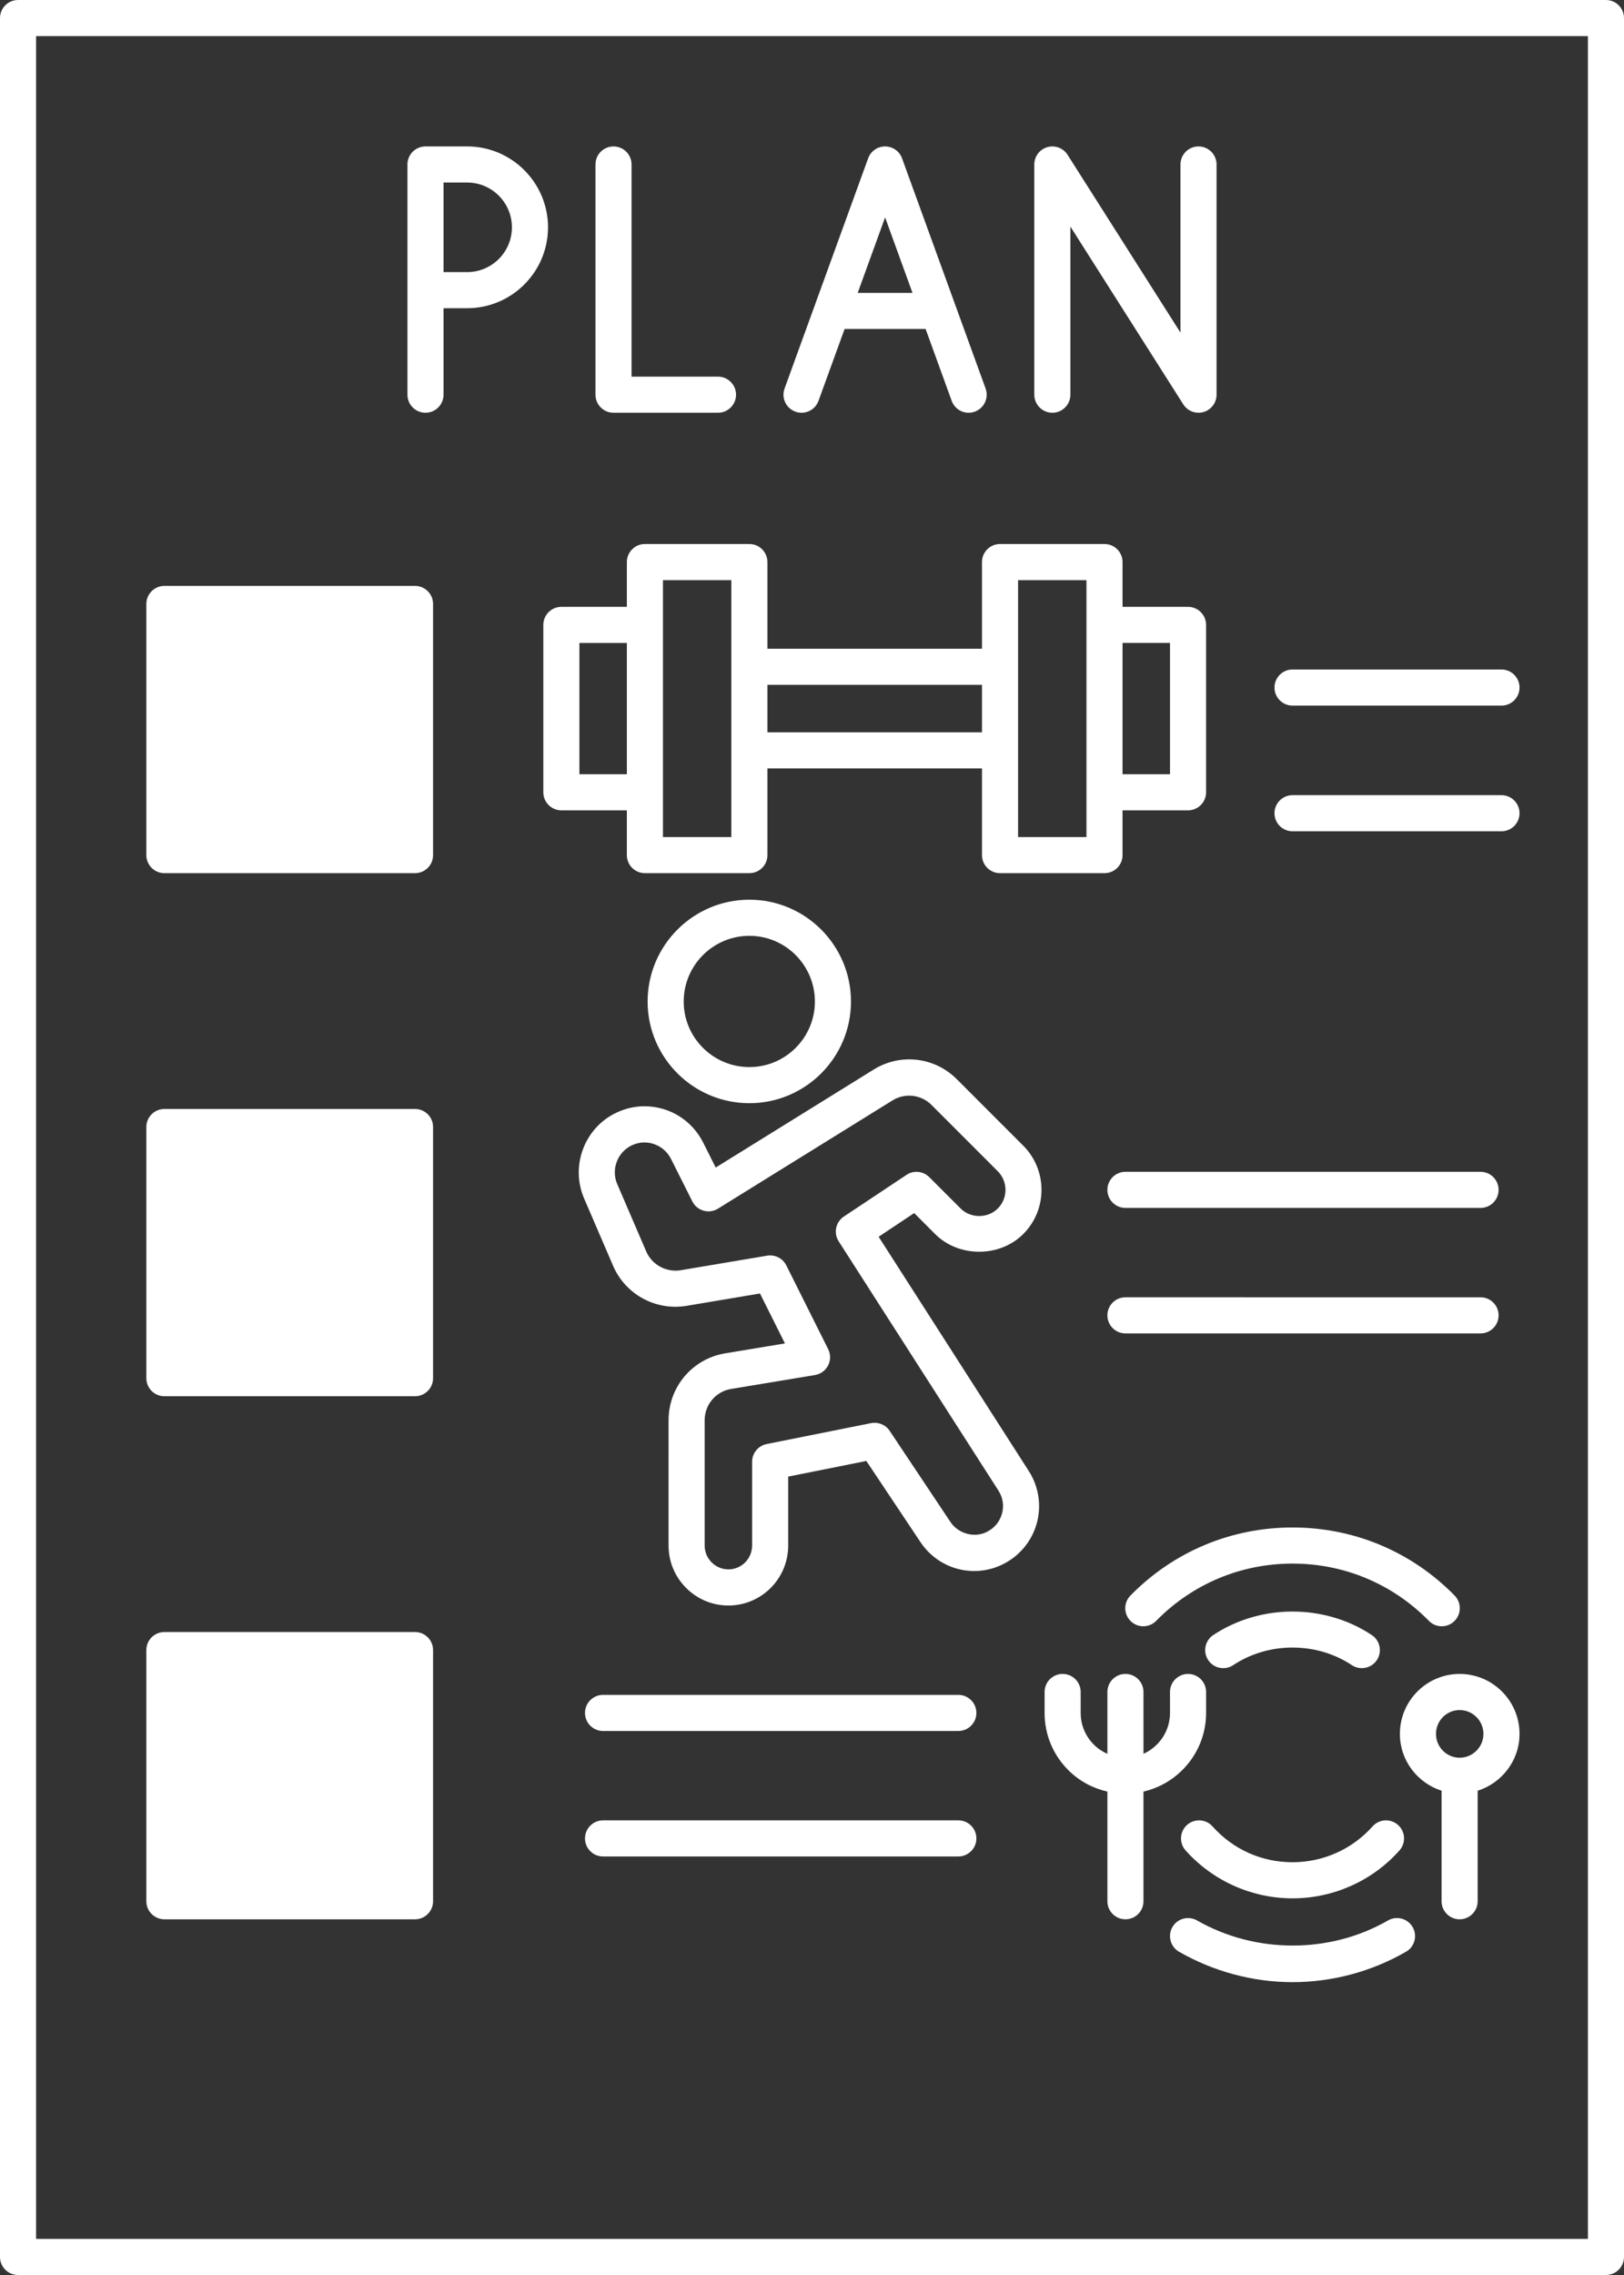 <?xml version="1.0" encoding="UTF-8" standalone="no"?><svg xmlns="http://www.w3.org/2000/svg" xmlns:xlink="http://www.w3.org/1999/xlink" fill="#ffffff" height="126" preserveAspectRatio="xMidYMid meet" version="1" viewBox="0.0 0.0 90.0 126.0" width="90" zoomAndPan="magnify"><rect x="0.0" y="0.0" width="90.0" height="126.0" fill="#333333" stroke="none"/><g id="change1_1"><path d="M89,0H1C0.448,0,0,0.448,0,1v124c0,0.553,0.448,1,1,1h88c0.552,0,1-0.447,1-1V1C90,0.448,89.552,0,89,0z M88,124H2V2h86 V124z" fill="inherit"/><path d="M23.58,22.86c0.552,0,1-0.448,1-1v-4.79h1.31c2.47,0,4.48-2.01,4.48-4.48s-2.01-4.48-4.48-4.48h-2.31c-0.552,0-1,0.448-1,1 v6.96v5.79C22.58,22.412,23.028,22.86,23.58,22.86z M24.58,10.11h1.31c1.368,0,2.48,1.112,2.48,2.48s-1.112,2.48-2.48,2.48h-1.31 V10.11z" fill="inherit"/><path d="M34,22.86h5.79c0.552,0,1-0.448,1-1s-0.448-1-1-1H35V9.11c0-0.552-0.448-1-1-1s-1,0.448-1,1v12.75 C33,22.412,33.448,22.86,34,22.86z" fill="inherit"/><path d="M58.32,22.86c0.552,0,1-0.448,1-1v-9.311l6.256,9.847c0.187,0.294,0.508,0.464,0.844,0.464c0.093,0,0.187-0.013,0.279-0.04 c0.427-0.125,0.721-0.516,0.721-0.96V9.11c0-0.552-0.448-1-1-1s-1,0.448-1,1v9.311l-6.256-9.847 c-0.239-0.375-0.696-0.547-1.124-0.424c-0.427,0.125-0.721,0.516-0.721,0.96v12.75C57.32,22.412,57.768,22.86,58.32,22.86z" fill="inherit"/><path d="M44.078,22.799c0.517,0.191,1.093-0.078,1.282-0.597l1.447-3.982h4.489l1.445,3.98c0.147,0.407,0.531,0.66,0.94,0.66 c0.113,0,0.228-0.02,0.34-0.06c0.52-0.188,0.788-0.762,0.6-1.281l-1.695-4.667c-0.004-0.011-0.007-0.022-0.012-0.033L49.99,8.768 c-0.144-0.395-0.52-0.658-0.94-0.658h0c-0.421,0-0.796,0.264-0.939,0.659L43.48,21.518C43.292,22.037,43.559,22.61,44.078,22.799z M49.051,12.04l1.518,4.181h-3.036L49.051,12.04z" fill="inherit"/><path d="M9.11,48.36H23c0.552,0,1-0.448,1-1V33.45c0-0.552-0.448-1-1-1H9.11c-0.552,0-1,0.448-1,1v13.91 C8.11,47.912,8.558,48.36,9.11,48.36z" fill="inherit"/><path d="M9.11,77.33H23c0.552,0,1-0.447,1-1V62.42c0-0.552-0.448-1-1-1H9.11c-0.552,0-1,0.448-1,1v13.91 C8.11,76.883,8.558,77.33,9.11,77.33z" fill="inherit"/><path d="M9.11,106.3H23c0.552,0,1-0.447,1-1V91.39c0-0.553-0.448-1-1-1H9.11c-0.552,0-1,0.447-1,1v13.91 C8.11,105.853,8.558,106.3,9.11,106.3z" fill="inherit"/><path d="M30.11,43.88c0,0.552,0.448,1,1,1h3.63v2.48c0,0.552,0.448,1,1,1h5.79c0.552,0,1-0.448,1-1v-4.8h11.89v4.8 c0,0.552,0.448,1,1,1h5.79c0.552,0,1-0.448,1-1v-2.48h3.63c0.552,0,1-0.448,1-1v-9.27c0-0.552-0.448-1-1-1h-3.63v-2.48 c0-0.552-0.448-1-1-1h-5.79c-0.552,0-1,0.448-1,1v4.8H42.53v-4.8c0-0.552-0.448-1-1-1h-5.79c-0.552,0-1,0.448-1,1v2.48h-3.63 c-0.552,0-1,0.448-1,1V43.88z M64.84,42.88h-2.63v-7.27h2.63V42.88z M56.42,32.13h3.79v2.48v9.27v2.48h-3.79V32.13z M54.42,37.93 v2.63H42.53v-2.63H54.42z M36.74,32.13h3.79v14.23h-3.79v-2.48v-9.27V32.13z M32.11,35.61h2.63v7.27h-2.63V35.61z" fill="inherit"/><path d="M47.16,55.47c0-3.11-2.526-5.64-5.63-5.64c-3.11,0-5.64,2.53-5.64,5.64c0,3.104,2.53,5.63,5.64,5.63 C44.634,61.1,47.16,58.575,47.16,55.47z M37.89,55.47c0-2.007,1.633-3.64,3.64-3.64c2.002,0,3.63,1.633,3.63,3.64 c0,2.001-1.628,3.63-3.63,3.63C39.523,59.1,37.89,57.472,37.89,55.47z" fill="inherit"/><path d="M51.822,68.347c1.312,1.311,3.583,1.303,4.885,0c1.349-1.35,1.349-3.544,0-4.894l-3.668-3.668 c-1.234-1.247-3.137-1.47-4.626-0.545l-8.75,5.424l-0.688-1.371c-0.624-1.248-1.875-2.023-3.265-2.023 c-0.505,0-1.022,0.114-1.488,0.327c-1.797,0.804-2.633,2.937-1.86,4.759l1.609,3.737c0.679,1.59,2.35,2.51,4.065,2.233l4.081-0.687 l1.383,2.766l-3.313,0.549c-1.817,0.303-3.136,1.861-3.136,3.706V85.6c0,0.887,0.346,1.721,0.973,2.348 c0.627,0.627,1.461,0.973,2.347,0.973c1.825,0,3.31-1.489,3.31-3.32v-3.82l4.33-0.867l2.996,4.489 c0.667,1.007,1.782,1.608,2.984,1.608c0.56,0,1.118-0.135,1.607-0.385c0.914-0.458,1.592-1.284,1.861-2.268 c0.268-0.981,0.104-2.034-0.447-2.888l-8.319-12.972l1.97-1.312L51.822,68.347z M46.766,67.378 c-0.454,0.302-0.582,0.912-0.288,1.372l8.852,13.803c0.249,0.384,0.319,0.838,0.199,1.277c-0.121,0.442-0.414,0.8-0.834,1.01 c-0.686,0.353-1.588,0.11-2.022-0.545l-3.37-5.05c-0.225-0.338-0.63-0.501-1.028-0.426l-5.79,1.16 c-0.467,0.094-0.804,0.504-0.804,0.98v4.64c0,0.728-0.588,1.32-1.31,1.32c-0.352,0-0.684-0.138-0.933-0.387 c-0.25-0.25-0.387-0.581-0.387-0.934V78.66c0-0.863,0.616-1.592,1.464-1.733l4.65-0.771c0.313-0.052,0.583-0.249,0.728-0.532 c0.144-0.283,0.146-0.617,0.003-0.901l-2.32-4.64c-0.171-0.343-0.521-0.553-0.894-0.553c-0.055,0-0.111,0.005-0.167,0.014 l-4.802,0.809c-0.797,0.124-1.584-0.302-1.903-1.048l-1.608-3.735c-0.348-0.821,0.027-1.784,0.844-2.15 c0.824-0.374,1.758,0.003,2.142,0.769l1.18,2.35c0.126,0.251,0.352,0.438,0.622,0.514c0.27,0.077,0.56,0.036,0.799-0.112l9.68-6 c0.684-0.423,1.588-0.317,2.152,0.254c0.001,0.001,0.002,0.002,0.004,0.004l3.67,3.67c0.275,0.275,0.427,0.643,0.427,1.032 c0,0.391-0.152,0.758-0.428,1.033c-0.546,0.549-1.499,0.558-2.056,0l-1.74-1.739c-0.337-0.337-0.864-0.392-1.261-0.125 L46.766,67.378z" fill="inherit"/><path d="M62.37,66.9h19.68c0.552,0,1-0.447,1-1s-0.448-1-1-1H62.37c-0.552,0-1,0.447-1,1S61.818,66.9,62.37,66.9z" fill="inherit"/><path d="M62.37,73.85h19.68c0.552,0,1-0.447,1-1s-0.448-1-1-1H62.37c-0.552,0-1,0.447-1,1S61.818,73.85,62.37,73.85z" fill="inherit"/><path d="M71.63,39.08h11.58c0.552,0,1-0.448,1-1s-0.448-1-1-1H71.63c-0.552,0-1,0.448-1,1S71.078,39.08,71.63,39.08z" fill="inherit"/><path d="M71.63,46.04h11.58c0.552,0,1-0.448,1-1s-0.448-1-1-1H71.63c-0.552,0-1,0.448-1,1S71.078,46.04,71.63,46.04z" fill="inherit"/><path d="M53.11,93.87H33.42c-0.552,0-1,0.447-1,1s0.448,1,1,1h19.69c0.552,0,1-0.447,1-1S53.662,93.87,53.11,93.87z" fill="inherit"/><path d="M53.11,100.82H33.42c-0.552,0-1,0.447-1,1s0.448,1,1,1h19.69c0.552,0,1-0.447,1-1S53.662,100.82,53.11,100.82z" fill="inherit"/><path d="M80.89,92.71c-1.825,0-3.31,1.489-3.31,3.32c0,1.478,0.975,2.719,2.31,3.148v6.122c0,0.553,0.448,1,1,1s1-0.447,1-1v-6.121 c1.34-0.427,2.32-1.669,2.32-3.149C84.21,94.199,82.721,92.71,80.89,92.71z M80.89,97.35c-0.722,0-1.31-0.592-1.31-1.319 s0.588-1.32,1.31-1.32c0.728,0,1.32,0.593,1.32,1.32S81.618,97.35,80.89,97.35z" fill="inherit"/><path d="M66.84,94.87v-1.16c0-0.553-0.448-1-1-1s-1,0.447-1,1v1.16c0,1.009-0.606,1.876-1.47,2.263V93.71c0-0.553-0.448-1-1-1 s-1,0.447-1,1v3.425c-0.276-0.122-0.533-0.291-0.753-0.512c-0.469-0.469-0.727-1.091-0.727-1.753v-1.16c0-0.553-0.448-1-1-1 s-1,0.447-1,1v1.16c0,1.196,0.466,2.321,1.313,3.167c0.604,0.605,1.354,1.005,2.167,1.19v6.072c0,0.553,0.448,1,1,1s1-0.447,1-1 v-6.073C65.353,98.769,66.84,96.994,66.84,94.87z" fill="inherit"/><path d="M76.92,106.364c-3.207,1.849-7.336,1.858-10.583-0.002c-0.48-0.271-1.09-0.108-1.365,0.371s-0.108,1.09,0.371,1.365 c1.921,1.1,4.095,1.682,6.287,1.682c2.204,0,4.378-0.582,6.29-1.684c0.479-0.275,0.643-0.887,0.367-1.365 C78.01,106.252,77.399,106.088,76.92,106.364z" fill="inherit"/><path d="M79.9,90.07c0.253,0,0.506-0.095,0.7-0.286c0.395-0.387,0.4-1.02,0.014-1.414c-2.385-2.432-5.576-3.771-8.984-3.771 s-6.599,1.339-8.984,3.771c-0.387,0.395-0.381,1.027,0.014,1.414c0.394,0.388,1.027,0.38,1.414-0.014 c2.006-2.045,4.689-3.171,7.556-3.171s5.55,1.126,7.556,3.171C79.382,89.971,79.641,90.07,79.9,90.07z" fill="inherit"/><path d="M65.783,101.075c-0.412,0.368-0.446,1.001-0.078,1.412c1.509,1.686,3.668,2.652,5.925,2.652 c2.268,0,4.429-0.968,5.928-2.655c0.367-0.413,0.33-1.045-0.083-1.412c-0.413-0.366-1.044-0.329-1.412,0.084 c-1.12,1.261-2.735,1.983-4.433,1.983c-1.713,0-3.288-0.705-4.435-1.986C66.827,100.741,66.195,100.706,65.783,101.075z" fill="inherit"/><path d="M68.343,92.223c1.958-1.299,4.617-1.299,6.575,0c0.17,0.113,0.362,0.167,0.552,0.167c0.324,0,0.642-0.157,0.834-0.447 c0.305-0.46,0.179-1.081-0.281-1.386c-2.616-1.736-6.169-1.736-8.786,0c-0.46,0.305-0.586,0.926-0.281,1.386 S67.883,92.53,68.343,92.223z" fill="inherit"/></g></svg>
